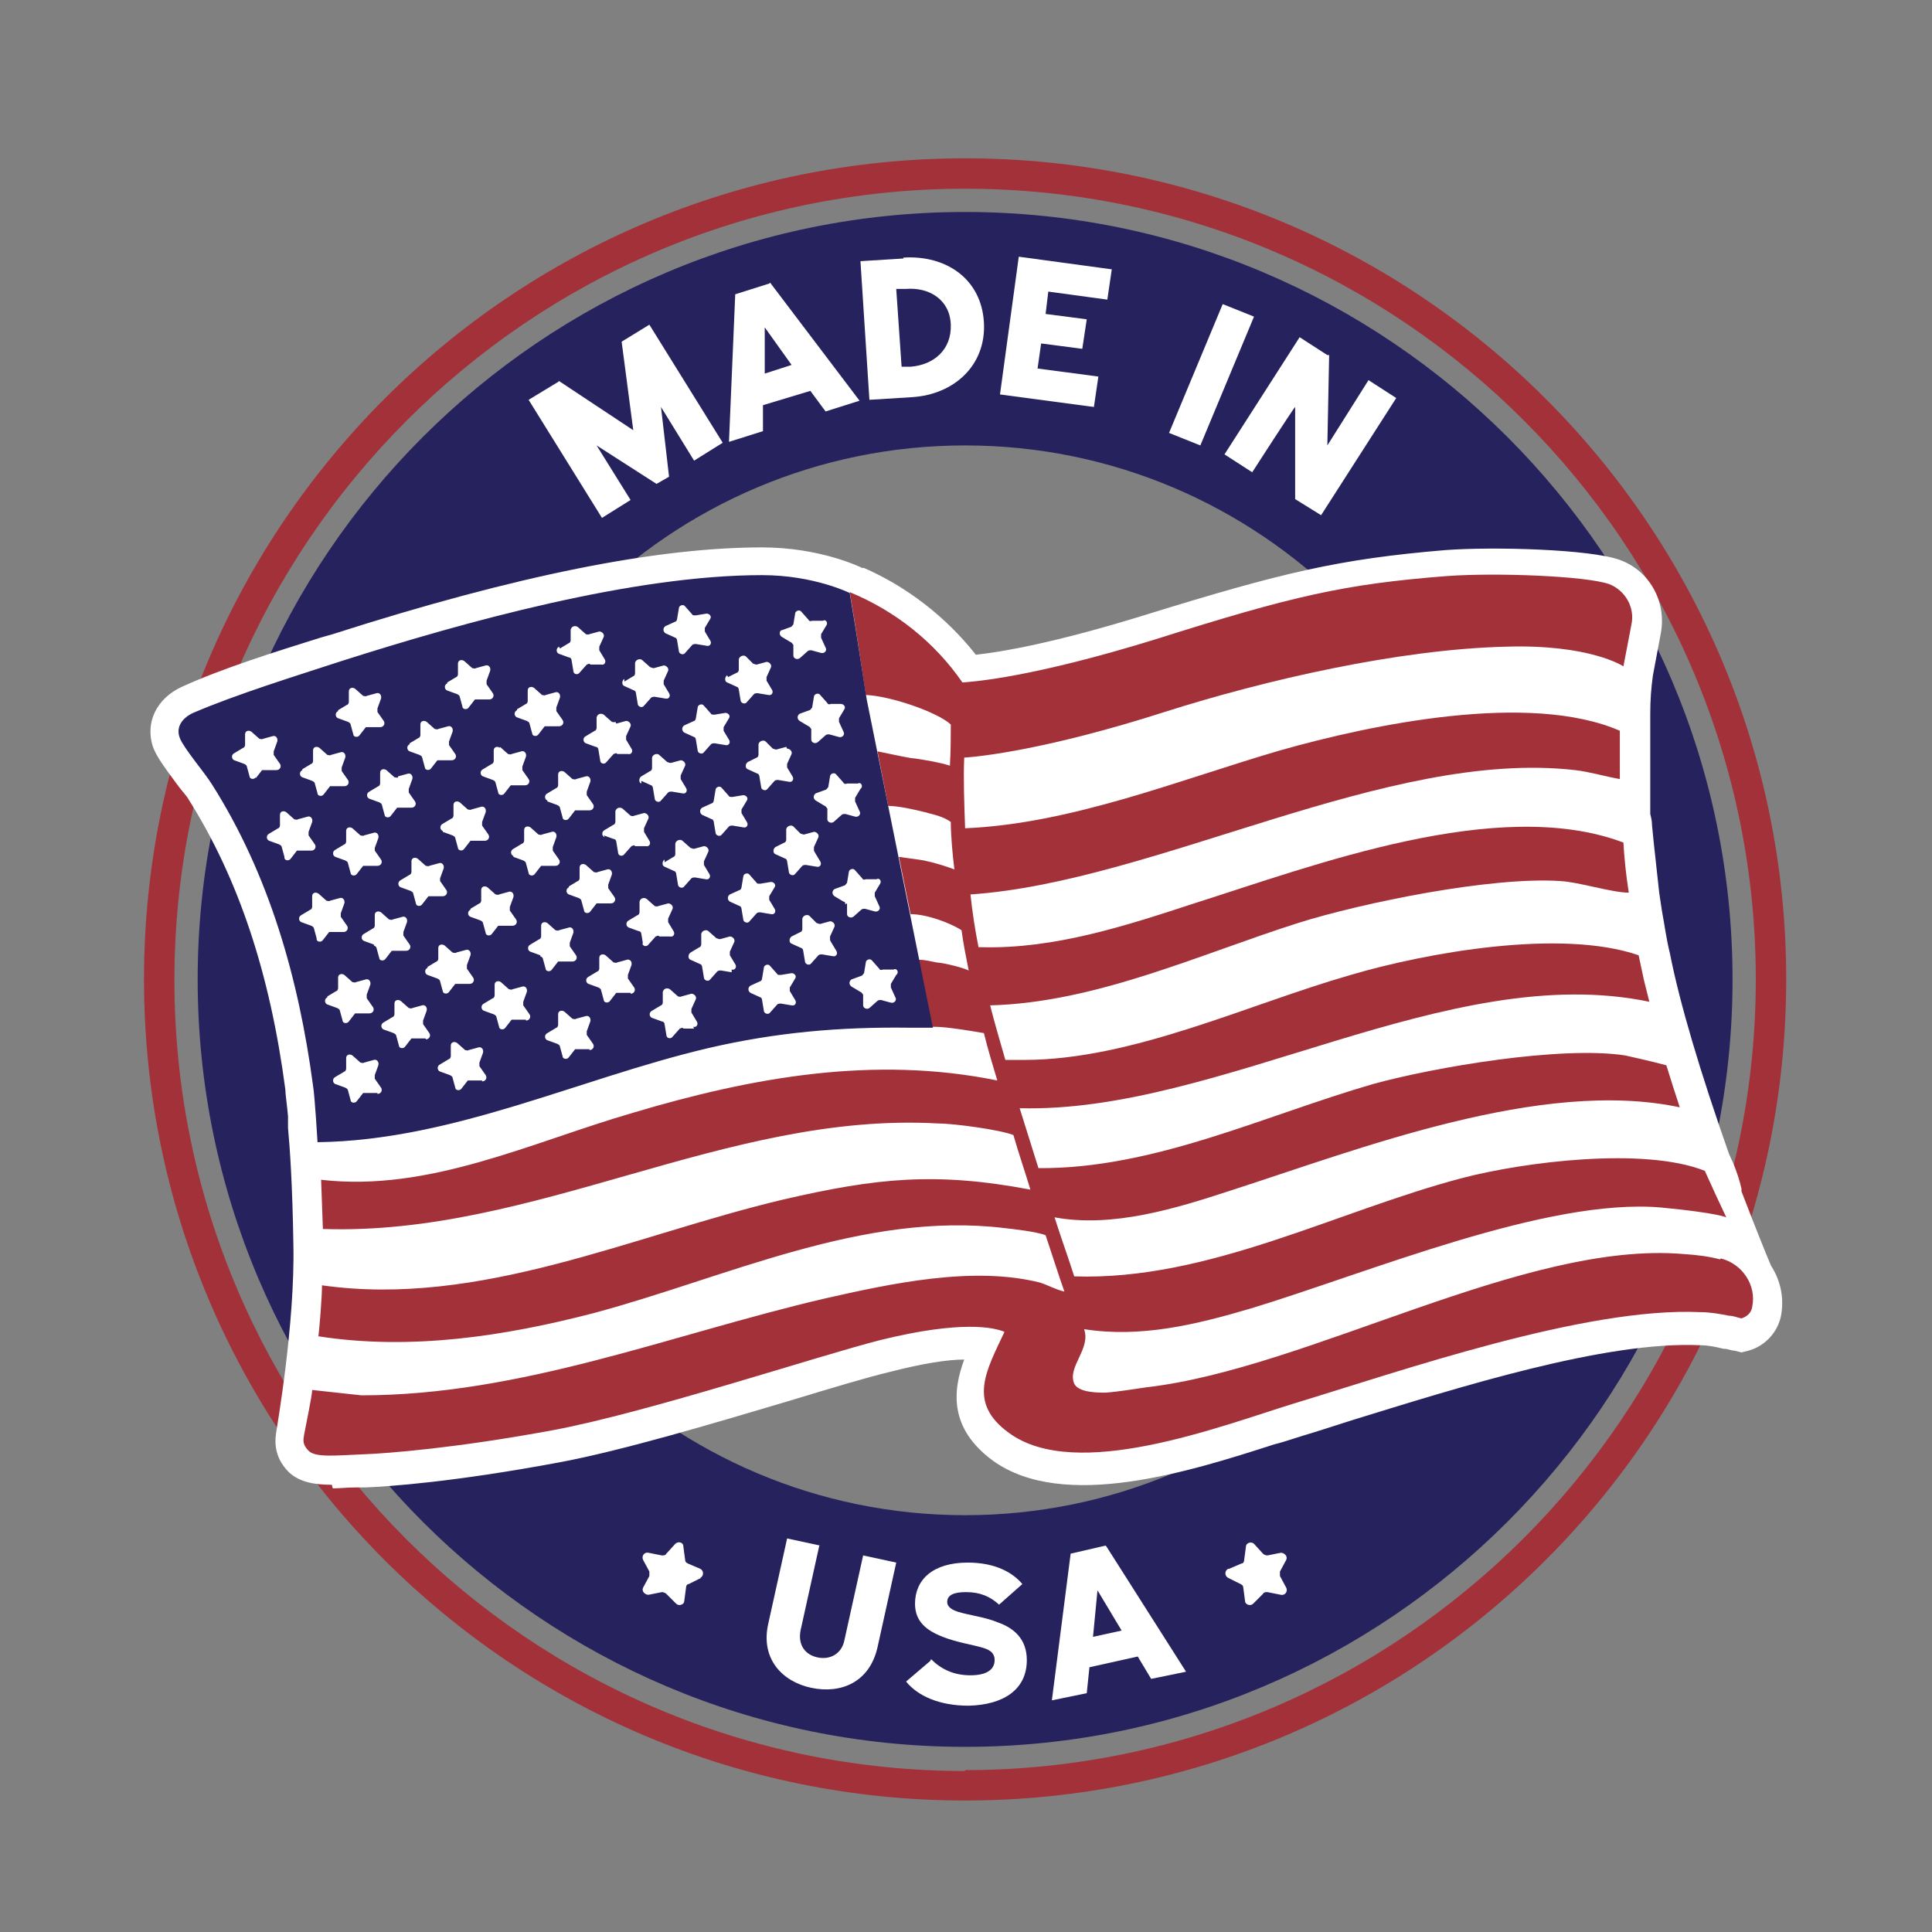 <?xml version="1.0" encoding="UTF-8"?>
<svg id="Layer_1" xmlns="http://www.w3.org/2000/svg" version="1.1" viewBox="0 0 216 216">
  <rect x="0" y="0" width="216" height="216" fill="#808080" stroke="none"/>
  <!-- Generator: Adobe Illustrator 29.5.1, SVG Export Plug-In . SVG Version: 2.1.0 Build 141)  -->
  <defs>
    <style>
      .st0 {
        fill: #fff;
      }

      .st1 {
        fill: #a33139;
      }

      .st2 {
        fill: #26225e;
      }
    </style>
  </defs>
  <path class="st2" d="M107.9,23.7c-47.3,0-85.8,38.5-85.8,85.8s38.5,85.8,85.8,85.8,85.8-38.5,85.8-85.8S155.2,23.7,107.9,23.7ZM107.9,169.4c-33,0-59.8-26.8-59.8-59.8s26.8-59.8,59.8-59.8,59.8,26.8,59.8,59.8-26.8,59.8-59.8,59.8Z"/>
  <path class="st1" d="M107.9,17.7c-50.7,0-91.8,41.1-91.8,91.8s41.1,91.8,91.8,91.8,91.8-41.1,91.8-91.8S158.6,17.7,107.9,17.7ZM107.9,198c-48.8,0-88.4-39.7-88.4-88.4S59.1,21.1,107.9,21.1s88.4,39.7,88.4,88.4-39.7,88.4-88.4,88.4Z"/>
  <g>
    <path class="st0" d="M62.5,42.6l8.3,5.5-1.3-9.9,3.1-1.9,8.2,13.2-3.2,2-3.7-6,.9,7.8-1.4.8-6.7-4.3,3.8,6.1-3.2,2-8.2-13.2,3.3-2Z"/>
    <path class="st0" d="M86.1,31.6l10,13.2-3.8,1.2-1.7-2.3-5.3,1.6v2.9s-3.8,1.2-3.8,1.2l.7-16.5,3.8-1.2ZM85.4,41.8l3.1-1-3-4.2v5.2Z"/>
    <path class="st0" d="M101,28.8c4.8-.3,8.7,2.4,9,7.2.3,4.8-3.3,8.1-8,8.4l-4.8.3-1-15.5,4.8-.3ZM100.7,41h1.1c2.6-.2,4.6-1.9,4.5-4.7s-2.4-4.2-5-4h-1.1c0,0,.6,8.7.6,8.7Z"/>
    <path class="st0" d="M124.3,30.1l-.5,3.4-6.6-.9-.3,2.5,4.6.6-.5,3.3-4.6-.6-.4,2.8,6.8.9-.5,3.4-10.5-1.4,2.1-15.4,10.3,1.4Z"/>
    <path class="st0" d="M140.2,35.4l-6,14.4-3.5-1.4,6-14.4,3.5,1.4Z"/>
    <path class="st0" d="M148.6,39.7l-.2,10.1,4.6-7.3,3.1,2-8.4,13.1-2.9-1.8v-10.3c-.1,0-4.8,7.3-4.8,7.3l-3.1-2,8.4-13.1,3.1,2Z"/>
  </g>
  <g>
    <g>
      <path class="st0" d="M195,142.6c-.6-1.4-1.8-4.6-3.4-8.8-.3-.9-.5-1.9-.9-2.8,0,0,0,0,0,0-2.6-7.4-5.7-16.7-7.2-24.1-.4-1.8-.8-4.2-1.2-7,0,0,0,0,0,0-.3-1.9-.5-3.8-.6-5.6,0,0,0,0,0,0-.2-2.3-.4-4.7-.5-7.1,0,0,0,0,0,0,0-1.9,0-3.7,0-5.4,0,0,0,0-.1,0,0-2.3.2-4.7.5-7.1,0,0,0,0,0,0l.9-4.7c.4-1.9-.7-3.8-2.5-4.5-2.6-.9-12.5-1.3-18.1-.9-11.5.9-17.2,2.2-32.7,7.1-13.6,4.2-20.1,4.7-21.5,4.8,0,0,0,0,0,0-3.1-4.5-7.5-8-12.5-10.1h0s-4-2-9.8-2c-14.4,0-33.2,5.2-47,9.6-5.2,1.7-11.7,3.7-16.6,5.8-1.1.5-2,1.5-1.5,2.8.4,1.1,2.8,3.9,3.6,5.2,6.4,10.1,9.7,21.7,11.3,33.7,0,.5.2,1.9.4,3.2,0,.3.4,5.1.6,14.4.2,9.1-1.8,21-1.9,21.6-.1.6-.2,1.1.5,1.8.8.8,3.2.5,6,.4s10.5-.7,21.3-2.7c10.7-2,29.6-8.3,36.7-10.1,9-2.2,12.6-1.4,13.8-.9-2,4.3-4.2,7.9.5,11.3,7.5,5.5,23.5-.7,31.9-3.3,11.9-3.6,32.5-10.8,45.4-10.2,1.1,0,2.2.2,3.2.4.5,0,.9.2,1.4.3.6-.2,1.1-.6,1.2-1.3h0c.2-1.3,0-2.6-.8-3.6Z"/>
      <path class="st0" d="M37.1,166c-2,0-3.6-.3-4.8-1.4-1.9-1.9-1.5-3.9-1.4-4.6,0-.1,2.1-12,1.9-20.9-.1-6.6-.4-10.9-.6-13,0-.7,0-1,0-1.3-.1-1.2-.3-2.5-.3-3-1.7-12.9-5.2-23.5-10.8-32.4-.2-.4-.8-1-1.3-1.7-1.4-1.9-2.3-3.1-2.7-4.2-.9-2.7.4-5.4,3.2-6.7,4.6-2.1,10.4-3.9,15.5-5.5l1.4-.4c20.6-6.6,36.3-9.7,48-9.7,6.5,0,11,2.2,11.2,2.3h.2c4.8,2.1,9.2,5.5,12.5,9.7,2.8-.3,8.8-1.3,19.1-4.5,15.2-4.7,21.5-6.2,33.4-7.2,5.4-.4,16.2-.1,19.5,1.1,3.3,1.2,5.2,4.6,4.6,8.1l-.9,4.8c-.2,1.4-.3,2.8-.3,4.3h0s0,2.2,0,2.2c0,1.7,0,3.5,0,5.3v3.7c.1.4.2.8.2,1.3h0s.2,2,.2,2c.2,1.8.4,3.6.6,5.5l.3,2c.3,1.6.5,3.2.9,4.8,1.1,5.6,3.4,13.3,6.6,22.4l.5,1.1c.4,1,.7,1.9.9,2.8v.3c1.5,3.9,2.7,6.9,3.3,8.3,1.1,1.7,1.5,3.7,1.1,5.7-.4,1.8-1.8,3.3-3.6,3.8l-.8.2-.8-.2c-.4,0-.7-.2-1.1-.2h-.1c-.8-.2-1.7-.4-2.6-.4-10.6-.5-27,4.7-39,8.4-1.9.6-3.7,1.2-5.4,1.7-1,.3-2.1.7-3.3,1-9.3,3-23.5,7.5-31.4,1.8-4.9-3.6-4.5-7.8-3.2-11.3-1.8,0-4.5.4-8.4,1.4-2.5.6-6.5,1.8-11.1,3.2-8.4,2.5-18.8,5.6-25.8,6.9-11.8,2.2-19.1,2.7-21.7,2.8h-1.1c-.9,0-1.7.1-2.5.1ZM38.5,124.8c0,.2,0,.5,0,.9.1,2.1.4,6.5.6,13.3.2,7.8-1.2,17.2-1.8,20.8.6,0,1.3,0,1.9,0h1.1c2.5-.1,9.4-.6,20.8-2.7,6.7-1.3,16.9-4.3,25.1-6.8,4.7-1.4,8.8-2.6,11.4-3.3,9.2-2.3,13.6-1.6,15.8-.7l3,1.3-1.3,2.9c-.2.3-.3.7-.5,1-2,4.3-2,5,0,6.4,5.3,3.9,18.1-.2,25.7-2.7,1.2-.4,2.4-.8,3.4-1.1,1.6-.5,3.4-1.1,5.3-1.7,12.4-3.9,29.4-9.2,41.1-8.7.7,0,1.3,0,2,.2h0c-.5-1.3-1.8-4.6-3.4-8.9l-.2-.6c0-.3-.2-.6-.3-.9h-.1s-.5-1.4-.5-1.4c-3.6-10-6.1-18.3-7.3-24.5-.5-2.3-.9-4.7-1.2-7.2l-.5-3.6h0s0,0,0-.1h0s-.2-2-.2-2c-.2-2.5-.4-4.9-.5-7.3v-3.8c-.1,0,0,0,0,0v-1.9c.1-2.5.3-5,.6-7.3l.6-5.1.4.2c0-.4-.1-.8-.5-1-1.8-.7-11.1-1.2-16.8-.7-11.4.9-17.1,2.3-32,6.9-13.7,4.3-20.5,4.8-22.3,4.9h-2.7c0,.1-.4-1.9-.4-1.9-2.7-3.7-6.5-6.7-10.8-8.4l-1.4-.6c-1.4-.5-4-1.2-7.3-1.2-10.9,0-26,3.1-46,9.4l-1.4.4c-4.7,1.5-9.9,3.2-14.1,5,.4.5.8,1.1,1.2,1.6.6.8,1.2,1.6,1.6,2.2,6.1,9.6,9.9,21.1,11.7,34.9,0,.5.2,2,.4,3.3v.4s0,.1,0,.1ZM38.5,125h0c0,0,0,0,0,0Z"/>
    </g>
    <path class="st1" d="M192.3,140.8c-1.1-.3-2.5-.5-4.1-.6-17.8-1.5-41.9,12.8-60,14.9-1.4.2-3.2.5-4.6.6-.9,0-3,0-3.5-1-.8-1.9,1.9-3.9,1.1-6.1,6.3,1,12.5-.5,18.6-2.3,13.2-4,33.1-12.4,45.9-11.3,6.3.6,7.3,1.1,7.3,1.1-.8-1.7-1.6-3.4-2.4-5.2-6.8-2.7-20.2-1-27.1.8-14.1,3.7-28.4,11.5-43.4,11-.6-1.9-1.4-4.1-2.2-6.6,6.5,1.2,13.6-1,19.7-3,14.3-4.6,34.7-12.6,50.2-9.3-.5-1.5-1-3.1-1.5-4.7-1.5-.4-4.1-1-4.6-1.1-7.2-1.1-21.3,1.3-28.2,3.2-12.1,3.5-24.5,9.5-37.4,9.4-.7-2.2-1.4-4.5-2.1-6.7,22.4.6,47.9-16.6,70.4-11.9-.2-.8-.4-1.6-.6-2.4-.2-.9-.4-1.9-.6-2.8-8.7-3-23.7-.3-32.2,2.2-11.5,3.3-24.4,9.5-36.5,9.5-.3,0-1.3,0-2.1,0-.6-2.1-1.2-4.1-1.7-6.1,11.8-.3,23.4-5.7,34.4-9.2,7.3-2.3,21.6-5.2,29.3-4.7,2.1.1,5.8,1.3,7.7,1.3-.3-1.9-.5-3.8-.6-5.6-14-5.3-34.7,2.6-48,6.8-7.6,2.5-15.6,5.1-23.7,4.9,0,0-.2,0-.4,0-.4-2-.7-4-.9-5.9,20.7-1.4,46.6-16.3,67.6-13.9,1.7.2,3.3.7,5,1,0-1.9,0-3.7,0-5.4-10.1-4.4-27.8-.7-38,2.2-11.3,3.3-23.3,8.2-35.2,8.7-.1-2.9-.2-5.5-.1-7.9,1.7-.1,9.3-.9,22.4-5.1,11.3-3.6,26.2-7,38.1-7.3,9.5-.3,13.2,2.2,13.2,2.2l.9-4.7c.4-1.9-.7-3.8-2.5-4.5-2.6-.9-12.5-1.3-18.1-.9-11.5.9-17.2,2.2-32.7,7.1-13.6,4.2-20.1,4.7-21.5,4.8,0,0,0,0,0,0-3.1-4.5-7.5-8-12.6-10.1,0,0,0,0,0,0l.6,3.6,1.2,7.9c2.7.1,8,1.9,9.5,3.3,0,1.3,0,2.9-.1,4.6-1.3-.4-2.6-.6-3.9-.8-.5,0-2.7-.5-4.2-.8l1.2,6.1c1.1,0,2.9.4,4.1.7,1.1.3,2.1.5,2.9,1.1,0,1.5.2,3.7.4,5.3-.8-.3-2-.7-3.4-1-1.2-.2-2.2-.3-2.8-.4l1.3,6.4c1.7,0,4.3.9,5.7,1.8.2,1.5.5,3,.8,4.5-.6-.3-2.5-.8-3.6-.9-1-.2-1.4-.3-2-.3l1.5,7.5s0,0-.2,0c.2,0,.4,0,.6,0,1.3,0,4.2.5,5.4.7.5,2,.9,3.3,1.5,5.3-13.7-2.8-27.3-.4-40.7,3.6-11.4,3.3-22.8,8.9-34.9,7.5l.2,5.5c23.7.8,45-13.1,68.7-11.8,1.8,0,7,.7,8.5,1.3,0,0,0,0,0,0,.6,2.1,1.3,4.1,1.9,6.1,0,0,0,0,0,0-10.6-2-17.2-1.3-27.6,1.1-16.9,4-33.9,12.1-51.6,9.6,0,1.4-.3,4.9-.4,5.7,10.3,1.6,20.8,0,30.8-2.6,14.9-4,30.1-11.4,45.9-9.5.9.1,3.6.4,4.6.8.8,2.4,1.5,4.6,2.1,6.3-.9-.2-1.8-.7-2.7-1-7.5-1.9-16.7.1-24.2,1.8-17.1,4-33.8,10.8-51.7,10.8l-5.5-.6c0,.6-.7,3.9-.9,5-.1.6-.2,1.1.5,1.8.8.8,3.2.5,6,.4s10.5-.7,21.3-2.7c10.7-2,29.6-8.3,36.7-10.1,9-2.2,12.6-1.4,13.8-.9-2,4.3-4.2,7.9.5,11.3,7.5,5.5,23.5-.7,31.9-3.3,11.9-3.6,32.5-10.8,45.4-10.2,1.1,0,2.2.2,3.2.4.5,0,.9.2,1.4.3.6-.2,1.1-.6,1.2-1.3h0c.5-2.4-1.1-4.8-3.5-5.4Z"/>
    <path class="st2" d="M96.9,78.2l-1.3-8.3-.6-3.6s-4-2-9.8-2c-14.4,0-33.2,5.2-47,9.6-5.2,1.7-11.7,3.7-16.6,5.8-1.1.5-2,1.5-1.5,2.8.4,1.1,2.8,3.9,3.6,5.2,6.4,10.1,9.7,21.7,11.3,33.7.2,1.2.5,6.3.5,6.3,15.1-.2,29.2-7.1,43.6-10.5,7.7-1.8,14.9-2.4,22.5-2.3.9,0,2.7,0,2.7,0l-7.4-36.7ZM96.2,88.2l-.6,1c0,.1,0,.3,0,.4l.5,1.1c.2.3-.1.7-.5.6l-1.1-.3c-.1,0-.3,0-.4.1l-.9.8c-.3.2-.7,0-.7-.3v-1.2c-.1-.1-.2-.3-.3-.3l-1-.6c-.3-.2-.3-.6,0-.8l1.1-.4c.1,0,.2-.2.3-.3l.2-1.2c0-.3.5-.5.7-.2l.8.9c0,.1.2.2.4.1h1.2c.3-.2.6.2.4.5ZM91.1,95.3l.6,1c.2.3,0,.7-.4.6l-1.2-.2c-.1,0-.3,0-.4.1l-.8.9c-.2.3-.7.1-.7-.2l-.2-1.2c0-.1-.1-.3-.2-.3l-1.1-.5c-.3-.1-.3-.6,0-.8l1-.5c.1,0,.2-.2.2-.3v-1.2c.1-.4.6-.5.8-.3l.8.8c.1,0,.2.1.4.1l1.1-.3c.3,0,.6.3.5.6l-.5,1.1c0,.1,0,.3,0,.4ZM94,78.7c.3,0,.6.3.4.6l-.6,1c0,.1,0,.3,0,.4l.5,1.1c.2.3-.1.7-.5.6l-1.1-.3c-.1,0-.3,0-.4.1l-.9.8c-.3.2-.7,0-.7-.3v-1.2c-.1-.1-.2-.3-.3-.3l-1-.6c-.3-.2-.3-.6,0-.8l1.1-.4c.1,0,.2-.2.3-.3l.2-1.2c0-.3.5-.5.7-.2l.8.9c0,.1.2.2.4.1h1.2ZM87.3,70.5l1.1-.4c.1,0,.2-.2.3-.3l.2-1.2c0-.3.5-.5.7-.2l.8.9c0,.1.2.2.4.1h1.2c.3-.2.6.2.4.5l-.6,1c0,.1,0,.3,0,.4l.5,1.1c.2.3-.1.7-.5.6l-1.1-.3c-.1,0-.3,0-.4.1l-.9.8c-.3.2-.7,0-.7-.3v-1.2c-.1-.1-.2-.3-.3-.3l-1-.6c-.3-.2-.3-.6,0-.8ZM88,83.7c.3,0,.6.3.5.6l-.5,1.1c0,.1,0,.3,0,.4l.6,1c.2.3,0,.7-.4.6l-1.2-.2c-.1,0-.3,0-.4.1l-.8.9c-.2.3-.7.1-.7-.2l-.2-1.2c0-.1-.1-.3-.2-.3l-1.1-.5c-.3-.1-.3-.6,0-.8l1-.5c.1,0,.2-.2.2-.3v-1.2c.1-.4.6-.5.8-.3l.8.8c.1,0,.2.1.4.1l1.1-.3ZM82.9,90.9l.6,1c.2.3,0,.7-.4.6l-1.2-.2c-.1,0-.3,0-.4.1l-.8.9c-.2.3-.7.1-.7-.2l-.2-1.2c0-.1-.1-.3-.2-.3l-1.1-.5c-.3-.2-.3-.6,0-.8l1.1-.5c.1,0,.2-.2.2-.3l.2-1.2c0-.3.5-.5.7-.2l.8.9c0,.1.2.1.4.1l1.2-.2c.3,0,.6.3.4.6l-.6,1c0,.1,0,.3,0,.4ZM49.2,98.5l.7,1c.2.3,0,.7-.4.7h-1.2c-.1,0-.3,0-.4,0l-.7.9c-.2.3-.7.2-.7-.1l-.3-1.1c0-.1-.1-.2-.3-.3l-1.1-.4c-.3-.1-.4-.6,0-.8l1-.6c.1,0,.2-.2.2-.3v-1.2c0-.4.4-.5.7-.3l.9.8c.1,0,.3.1.4,0l1.1-.3c.3-.1.6.2.5.6l-.4,1.1c0,.1,0,.3,0,.4ZM49.5,92.9c-.3-.1-.4-.6,0-.8l1-.6c.1,0,.2-.2.2-.3v-1.2c0-.4.4-.5.7-.3l.9.8c.1,0,.3.1.4,0l1.1-.3c.3-.1.6.2.5.6l-.4,1.1c0,.1,0,.3,0,.4l.7,1c.2.3,0,.7-.4.7h-1.2c-.1,0-.3,0-.4,0l-.7.9c-.2.3-.7.2-.7-.1l-.3-1.1c0-.1-.1-.2-.3-.3l-1.1-.4ZM52.6,101.6l1-.6c.1,0,.2-.2.2-.3v-1.2c0-.4.4-.5.7-.3l.9.8c.1,0,.3.1.4,0l1.1-.3c.3-.1.6.2.5.6l-.4,1.1c0,.1,0,.3,0,.4l.7,1c.2.3,0,.7-.4.7h-1.2c-.1,0-.3,0-.4,0l-.7.9c-.2.3-.7.2-.7-.1l-.3-1.1c0-.1-.1-.2-.3-.3l-1.1-.4c-.3-.1-.4-.6,0-.8ZM57.4,95.7c-.3-.1-.4-.6,0-.8l1-.6c.1,0,.2-.2.2-.3v-1.2c0-.4.4-.5.7-.3l.9.8c.1,0,.3.1.4,0l1.1-.3c.3-.1.6.2.5.6l-.4,1.1c0,.1,0,.3,0,.4l.7,1c.2.3,0,.7-.4.7h-1.2c-.1,0-.3,0-.4,0l-.7.9c-.2.3-.7.2-.7-.1l-.3-1.1c0-.1-.1-.2-.3-.3l-1.1-.4ZM61.2,89.5c-.3-.1-.4-.6,0-.8l1-.6c.1,0,.2-.2.2-.3v-1.2c0-.4.4-.5.7-.3l.9.8c.1,0,.3.1.4,0l1.1-.3c.3-.1.6.2.5.6l-.4,1.1c0,.1,0,.3,0,.4l.7,1c.2.3,0,.7-.4.7h-1.2c-.1,0-.3,0-.4,0l-.7.9c-.2.3-.7.2-.7-.1l-.3-1.1c0-.1-.1-.2-.3-.3l-1.1-.4ZM63.6,99.1l1-.6c.1,0,.2-.2.2-.3v-1.2c0-.4.4-.5.7-.3l.9.8c.1,0,.3.1.4,0l1.1-.3c.3-.1.6.2.5.6l-.4,1.1c0,.1,0,.3,0,.4l.7,1c.2.3,0,.7-.4.7h-1.2c-.1,0-.3,0-.4,0l-.7.9c-.2.3-.7.2-.7-.1l-.3-1.1c0-.1-.1-.2-.3-.3l-1.1-.4c-.3-.1-.4-.6,0-.8ZM67.6,93.6c-.3-.1-.4-.6,0-.8l1-.6c.1,0,.2-.2.2-.3v-1.2c.1-.4.5-.5.8-.3l.9.8c.1,0,.2.1.4,0l1.1-.3c.3,0,.6.3.5.6l-.5,1.1c0,.1,0,.3,0,.4l.6,1c.2.3,0,.7-.4.6h-1.2c-.1-.2-.3,0-.4,0l-.8.9c-.2.3-.7.2-.7-.2l-.2-1.2c0-.1-.1-.3-.3-.3l-1.1-.4ZM71.7,87.6c-.3-.1-.3-.6,0-.8l1-.6c.1,0,.2-.2.2-.3v-1.2c.1-.4.6-.5.8-.3l.9.8c.1,0,.2.1.4.1l1.1-.3c.3,0,.6.3.5.6l-.5,1.1c0,.1,0,.3,0,.4l.6,1c.2.3,0,.7-.4.6l-1.2-.2c-.1,0-.3,0-.4.1l-.8.9c-.2.3-.7.1-.7-.2l-.2-1.2c0-.1-.1-.3-.2-.3l-1.1-.5ZM74.3,96.4l1-.6c.1,0,.2-.2.2-.3v-1.2c.1-.4.6-.5.8-.3l.9.8c.1,0,.2.1.4.1l1.1-.3c.3,0,.6.3.5.6l-.5,1.1c0,.1,0,.3,0,.4l.6,1c.2.3,0,.7-.4.6l-1.2-.2c-.1,0-.3,0-.4.1l-.8.9c-.2.3-.7.1-.7-.2l-.2-1.2c0-.1-.1-.3-.2-.3l-1.1-.5c-.3-.1-.3-.6,0-.8ZM81.4,75.7l1-.5c.1,0,.2-.2.2-.3v-1.2c.1-.4.6-.5.8-.3l.8.8c.1,0,.2.1.4.1l1.1-.3c.3,0,.6.3.5.6l-.5,1.1c0,.1,0,.3,0,.4l.6,1c.2.3,0,.7-.4.6l-1.2-.2c-.1,0-.3,0-.4.1l-.8.9c-.2.3-.7.1-.7-.2l-.2-1.2c0-.1-.1-.3-.2-.3l-1.1-.5c-.3-.1-.3-.6,0-.8ZM81.5,80.3l-.6,1c0,.1,0,.3,0,.4l.6,1c.2.3,0,.7-.4.6l-1.2-.2c-.1,0-.3,0-.4.1l-.8.9c-.2.3-.7.1-.7-.2l-.2-1.2c0-.1-.1-.3-.2-.3l-1.1-.5c-.3-.2-.3-.6,0-.8l1.1-.5c.1,0,.2-.2.2-.3l.2-1.2c0-.3.5-.5.7-.2l.8.9c0,.1.2.1.4.1l1.2-.2c.3,0,.6.3.4.6ZM74.4,70l1.1-.5c.1,0,.2-.2.2-.3l.2-1.2c0-.3.5-.5.7-.2l.8.9c0,.1.2.1.4.1l1.2-.2c.3,0,.6.3.4.6l-.6,1c0,.1,0,.3,0,.4l.6,1c.2.3,0,.7-.4.6l-1.2-.2c-.1,0-.3,0-.4.1l-.8.9c-.2.3-.7.1-.7-.2l-.2-1.2c0-.1-.1-.3-.2-.3l-1.1-.5c-.3-.2-.3-.6,0-.8ZM69.8,76.2l1-.6c.1,0,.2-.2.2-.3v-1.2c.1-.4.6-.5.8-.3l.9.8c.1,0,.2.1.4.1l1.1-.3c.3,0,.6.3.5.6l-.5,1.1c0,.1,0,.3,0,.4l.6,1c.2.3,0,.7-.4.6l-1.2-.2c-.1,0-.3,0-.4.1l-.8.9c-.2.3-.7.1-.7-.2l-.2-1.2c0-.1-.1-.3-.2-.3l-1.1-.5c-.3-.1-.3-.6,0-.8ZM68.9,80.9l1.1-.3c.3,0,.6.3.5.6l-.5,1.1c0,.1,0,.3,0,.4l.6,1c.2.3,0,.7-.4.6h-1.2c-.1-.2-.3,0-.4,0l-.8.9c-.2.3-.7.2-.7-.2l-.2-1.2c0-.1-.1-.3-.3-.3l-1.1-.4c-.3-.1-.4-.6,0-.8l1-.6c.1,0,.2-.2.2-.3v-1.2c.1-.4.5-.5.8-.3l.9.8c.1,0,.2.1.4,0ZM62.6,72.5l1-.6c.1,0,.2-.2.2-.3v-1.2c.1-.4.5-.5.8-.3l.9.8c.1,0,.2.1.4,0l1.1-.3c.3,0,.6.3.5.6l-.5,1.1c0,.1,0,.3,0,.4l.6,1c.2.3,0,.7-.4.6h-1.2c-.1-.2-.3,0-.4,0l-.8.9c-.2.3-.7.2-.7-.2l-.2-1.2c0-.1-.1-.3-.3-.3l-1.1-.4c-.3-.1-.4-.6,0-.8ZM57.8,79.3l1-.6c.1,0,.2-.2.2-.3v-1.2c0-.4.4-.5.7-.3l.9.8c.1,0,.3.1.4,0l1.1-.3c.3-.1.6.2.5.6l-.4,1.1c0,.1,0,.3,0,.4l.7,1c.2.3,0,.7-.4.7h-1.2c-.1,0-.3,0-.4,0l-.7.9c-.2.3-.7.2-.7-.1l-.3-1.1c0-.1-.1-.2-.3-.3l-1.1-.4c-.3-.1-.4-.6,0-.8ZM55.9,83.5l.9.8c.1,0,.3.1.4,0l1.1-.3c.3-.1.6.2.5.6l-.4,1.1c0,.1,0,.3,0,.4l.7,1c.2.3,0,.7-.4.7h-1.2c-.1,0-.3,0-.4,0l-.7.9c-.2.3-.7.2-.7-.1l-.3-1.1c0-.1-.1-.2-.3-.3l-1.1-.4c-.3-.1-.4-.6,0-.8l1-.6c.1,0,.2-.2.2-.3v-1.2c0-.4.4-.5.7-.3ZM50,76.3l1-.6c.1,0,.2-.2.2-.3v-1.2c0-.4.4-.5.7-.3l.9.8c.1,0,.3.1.4,0l1.1-.3c.3-.1.6.2.5.6l-.4,1.1c0,.1,0,.3,0,.4l.7,1c.2.3,0,.7-.4.7h-1.2c-.1,0-.3,0-.4,0l-.7.9c-.2.3-.7.2-.7-.1l-.3-1.1c0-.1-.1-.2-.3-.3l-1.1-.4c-.3-.1-.4-.6,0-.8ZM45.8,83.1l1-.6c.1,0,.2-.2.2-.3v-1.2c0-.4.4-.5.7-.3l.9.8c.1,0,.3.1.4,0l1.1-.3c.3-.1.6.2.5.6l-.4,1.1c0,.1,0,.3,0,.4l.7,1c.2.3,0,.7-.4.7h-1.2c-.1,0-.3,0-.4,0l-.7.9c-.2.3-.7.2-.7-.1l-.3-1.1c0-.1-.1-.2-.3-.3l-1.1-.4c-.3-.1-.4-.6,0-.8ZM44.5,86.8l1.1-.3c.3-.1.6.2.5.6l-.4,1.1c0,.1,0,.3,0,.4l.7,1c.2.3,0,.7-.4.7h-1.2c-.1,0-.3,0-.4,0l-.7.9c-.2.3-.7.2-.7-.1l-.3-1.1c0-.1-.1-.2-.3-.3l-1.1-.4c-.3-.1-.4-.6,0-.8l1-.6c.1,0,.2-.2.2-.3v-1.2c0-.4.4-.5.7-.3l.9.8c.1,0,.3.1.4,0ZM41.9,95.1l.7,1c.2.3,0,.7-.4.7h-1.2c-.1,0-.3,0-.4,0l-.7.9c-.2.3-.7.2-.7-.1l-.3-1.1c0-.1-.1-.2-.3-.3l-1.1-.4c-.3-.1-.4-.6,0-.8l1-.6c.1,0,.2-.2.2-.3v-1.2c0-.4.4-.5.7-.3l.9.8c.1,0,.3.1.4,0l1.1-.3c.3-.1.6.2.5.6l-.4,1.1c0,.1,0,.3,0,.4ZM37.8,79.4l1-.6c.1,0,.2-.2.2-.3v-1.2c0-.4.4-.5.7-.3l.9.8c.1,0,.3.1.4,0l1.1-.3c.3-.1.6.2.5.6l-.4,1.1c0,.1,0,.3,0,.4l.7,1c.2.3,0,.7-.4.7h-1.2c-.1,0-.3,0-.4,0l-.7.9c-.2.3-.7.2-.7-.1l-.3-1.1c0-.1-.1-.2-.3-.3l-1.1-.4c-.3-.1-.4-.6,0-.8ZM33.8,86l1-.6c.1,0,.2-.2.2-.3v-1.2c0-.4.4-.5.7-.3l.9.8c.1,0,.3.1.4,0l1.1-.3c.3-.1.6.2.5.6l-.4,1.1c0,.1,0,.3,0,.4l.7,1c.2.3,0,.7-.4.7h-1.2c-.1,0-.3,0-.4,0l-.7.9c-.2.3-.7.2-.7-.1l-.3-1.1c0-.1-.1-.2-.3-.3l-1.1-.4c-.3-.1-.4-.6,0-.8ZM28.6,86.9c-.2.3-.7.2-.7-.1l-.3-1.1c0-.1-.1-.2-.3-.3l-1.1-.4c-.3-.1-.4-.6,0-.8l1-.6c.1,0,.2-.2.2-.3v-1.2c0-.4.4-.5.7-.3l.9.8c.1,0,.3.1.4,0l1.1-.3c.3-.1.6.2.5.6l-.4,1.1c0,.1,0,.3,0,.4l.7,1c.2.3,0,.7-.4.7h-1.2c-.1,0-.3,0-.4,0l-.7.9ZM31.8,95.8l-.3-1.1c0-.1-.1-.2-.3-.3l-1.1-.4c-.3-.1-.4-.6,0-.8l1-.6c.1,0,.2-.2.2-.3v-1.2c0-.4.4-.5.7-.3l.9.8c.1,0,.3.1.4,0l1.1-.3c.3-.1.6.2.5.6l-.4,1.1c0,.1,0,.3,0,.4l.7,1c.2.3,0,.7-.4.7h-1.2c-.1,0-.3,0-.4,0l-.7.9c-.2.3-.7.2-.7-.1ZM35.4,104.9l-.3-1.1c0-.1-.1-.2-.3-.3l-1.1-.4c-.3-.1-.4-.6,0-.8l1-.6c.1,0,.2-.2.2-.3v-1.2c0-.4.4-.5.7-.3l.9.8c.1,0,.3.1.4,0l1.1-.3c.3-.1.6.2.5.6l-.4,1.1c0,.1,0,.3,0,.4l.7,1c.2.3,0,.7-.4.7h-1.2c-.1,0-.3,0-.4,0l-.7.9c-.2.3-.7.2-.7-.1ZM36.6,111.4l1-.6c.1,0,.2-.2.2-.3v-1.2c0-.4.4-.5.7-.3l.9.8c.1,0,.3.1.4,0l1.1-.3c.3-.1.6.2.5.6l-.4,1.1c0,.1,0,.3,0,.4l.7,1c.2.3,0,.7-.4.7h-1.2c-.1,0-.3,0-.4,0l-.7.9c-.2.3-.7.2-.7-.1l-.3-1.1c0-.1-.1-.2-.3-.3l-1.1-.4c-.3-.1-.4-.6,0-.8ZM42.2,122.2h-1.2c-.1,0-.3,0-.4,0l-.7.9c-.2.3-.7.2-.7-.1l-.3-1.1c0-.1-.1-.2-.3-.3l-1.1-.4c-.3-.1-.4-.6,0-.8l1-.6c.1,0,.2-.2.2-.3v-1.2c0-.4.4-.5.7-.3l.9.8c.1,0,.3.1.4,0l1.1-.3c.3-.1.6.2.5.6l-.4,1.1c0,.1,0,.3,0,.4l.7,1c.2.3,0,.7-.4.7ZM41.8,105.6l-1.1-.4c-.3-.1-.4-.6,0-.8l1-.6c.1,0,.2-.2.2-.3v-1.2c0-.4.4-.5.7-.3l.9.8c.1,0,.3.1.4,0l1.1-.3c.3-.1.6.2.5.6l-.4,1.1c0,.1,0,.3,0,.4l.7,1c.2.3,0,.7-.4.7h-1.2c-.1,0-.3,0-.4,0l-.7.9c-.2.3-.7.2-.7-.1l-.3-1.1c0-.1-.1-.2-.3-.3ZM47.6,116.1h-1.2c-.1,0-.3,0-.4,0l-.7.9c-.2.3-.7.2-.7-.1l-.3-1.1c0-.1-.1-.2-.3-.3l-1.1-.4c-.3-.1-.4-.6,0-.8l1-.6c.1,0,.2-.2.2-.3v-1.2c0-.4.4-.5.7-.3l.9.8c.1,0,.3.1.4,0l1.1-.3c.3-.1.6.2.5.6l-.4,1.1c0,.1,0,.3,0,.4l.7,1c.2.3,0,.7-.4.7ZM47.8,108.1l1-.6c.1,0,.2-.2.2-.3v-1.2c0-.4.4-.5.7-.3l.9.8c.1,0,.3.1.4,0l1.1-.3c.3-.1.6.2.5.6l-.4,1.1c0,.1,0,.3,0,.4l.7,1c.2.3,0,.7-.4.7h-1.2c-.1,0-.3,0-.4,0l-.7.9c-.2.3-.7.2-.7-.1l-.3-1.1c0-.1-.1-.2-.3-.3l-1.1-.4c-.3-.1-.4-.6,0-.8ZM53.9,120.8h-1.2c-.1,0-.3,0-.4,0l-.7.9c-.2.3-.7.2-.7-.1l-.3-1.1c0-.1-.1-.2-.3-.3l-1.1-.4c-.3-.1-.4-.6,0-.8l1-.6c.1,0,.2-.2.2-.3v-1.2c0-.4.4-.5.7-.3l.9.8c.1,0,.3.1.4,0l1.1-.3c.3-.1.6.2.5.6l-.4,1.1c0,.1,0,.3,0,.4l.7,1c.2.3,0,.7-.4.7ZM58.8,114h-1.2c-.1,0-.3,0-.4,0l-.7.9c-.2.3-.7.2-.7-.1l-.3-1.1c0-.1-.1-.2-.3-.3l-1.1-.4c-.3-.1-.4-.6,0-.8l1-.6c.1,0,.2-.2.2-.3v-1.2c0-.4.4-.5.7-.3l.9.8c.1,0,.3.1.4,0l1.1-.3c.3-.1.6.2.5.6l-.4,1.1c0,.1,0,.3,0,.4l.7,1c.2.3,0,.7-.4.7ZM60.4,106.8l-1.1-.4c-.3-.1-.4-.6,0-.8l1-.6c.1,0,.2-.2.2-.3v-1.2c0-.4.4-.5.7-.3l.9.8c.1,0,.3.1.4,0l1.1-.3c.3-.1.6.2.5.6l-.4,1.1c0,.1,0,.3,0,.4l.7,1c.2.3,0,.7-.4.7h-1.2c-.1,0-.3,0-.4,0l-.7.9c-.2.3-.7.2-.7-.1l-.3-1.1c0-.1-.1-.2-.3-.3ZM65.9,117.3h-1.2c-.1,0-.3,0-.4,0l-.7.9c-.2.3-.7.2-.7-.1l-.3-1.1c0-.1-.1-.2-.3-.3l-1.1-.4c-.3-.1-.4-.6,0-.8l1-.6c.1,0,.2-.2.2-.3v-1.2c0-.4.4-.5.7-.3l.9.8c.1,0,.3.1.4,0l1.1-.3c.3-.1.6.2.5.6l-.4,1.1c0,.1,0,.3,0,.4l.7,1c.2.3,0,.7-.4.7ZM70.5,111h-1.2c-.1,0-.3,0-.4,0l-.7.9c-.2.3-.7.2-.7-.1l-.3-1.1c0-.1-.1-.2-.3-.3l-1.1-.4c-.3-.1-.4-.6,0-.8l1-.6c.1,0,.2-.2.2-.3v-1.2c0-.4.4-.5.7-.3l.9.8c.1,0,.3.1.4,0l1.1-.3c.3-.1.6.2.5.6l-.4,1.1c0,.1,0,.3,0,.4l.7,1c.2.3,0,.7-.4.7ZM71.9,105.6l-.2-1.2c0-.1-.1-.3-.3-.3l-1.1-.4c-.3-.1-.4-.6,0-.8l1-.6c.1,0,.2-.2.2-.3v-1.2c.1-.4.5-.5.8-.3l.9.8c.1,0,.2.1.4,0l1.1-.3c.3,0,.6.3.5.6l-.5,1.1c0,.1,0,.3,0,.4l.6,1c.2.3,0,.7-.4.6h-1.2c-.1-.2-.3,0-.4,0l-.8.9c-.2.3-.7.2-.7-.2ZM77.6,115h-1.2c-.1-.2-.3,0-.4,0l-.8.9c-.2.3-.7.2-.7-.2l-.2-1.2c0-.1-.1-.3-.3-.3l-1.1-.4c-.3-.1-.4-.6,0-.8l1-.6c.1,0,.2-.2.2-.3v-1.2c.1-.4.5-.5.8-.3l.9.8c.1,0,.2.1.4,0l1.1-.3c.3,0,.6.3.5.6l-.5,1.1c0,.1,0,.3,0,.4l.6,1c.2.3,0,.7-.4.6ZM81.8,108.7l-1.2-.2c-.1,0-.3,0-.4.1l-.8.9c-.2.3-.7.1-.7-.2l-.2-1.2c0-.1-.1-.3-.2-.3l-1.1-.5c-.3-.1-.3-.6,0-.8l1-.6c.1,0,.2-.2.2-.3v-1.2c.1-.4.6-.5.8-.3l.9.8c.1,0,.2.1.4.1l1.1-.3c.3,0,.6.3.5.6l-.5,1.1c0,.1,0,.3,0,.4l.6,1c.2.3,0,.7-.4.6ZM83.1,102.8l-.2-1.2c0-.1-.1-.3-.2-.3l-1.1-.5c-.3-.2-.3-.6,0-.8l1.1-.5c.1,0,.2-.2.2-.3l.2-1.2c0-.3.5-.5.7-.2l.8.9c0,.1.2.1.4.1l1.2-.2c.3,0,.6.3.4.6l-.6,1c0,.1,0,.3,0,.4l.6,1c.2.3,0,.7-.4.6l-1.2-.2c-.1,0-.3,0-.4.1l-.8.9c-.2.3-.7.1-.7-.2ZM88.9,109.4l-.6,1c0,.1,0,.3,0,.4l.6,1c.2.3,0,.7-.4.6l-1.2-.2c-.1,0-.3,0-.4.1l-.8.9c-.2.3-.7.1-.7-.2l-.2-1.2c0-.1-.1-.3-.2-.3l-1.1-.5c-.3-.2-.3-.6,0-.8l1.1-.5c.1,0,.2-.2.2-.3l.2-1.2c0-.3.5-.5.7-.2l.8.9c0,.1.2.1.4.1l1.2-.2c.3,0,.6.3.4.6ZM92.9,105.3l.6,1c.2.3,0,.7-.4.6l-1.2-.2c-.1,0-.3,0-.4.1l-.8.9c-.2.3-.7.1-.7-.2l-.2-1.2c0-.1-.1-.3-.2-.3l-1.1-.5c-.3-.1-.3-.6,0-.8l1-.5c.1,0,.2-.2.2-.3v-1.2c.1-.4.6-.5.8-.3l.8.8c.1,0,.2.1.4.1l1.1-.3c.3,0,.6.3.5.6l-.5,1.1c0,.1,0,.3,0,.4ZM94.5,101.1c0-.1,0-.3-.2-.3l-1-.6c-.3-.2-.3-.6,0-.8l1.1-.4c.1,0,.2-.2.3-.3l.2-1.2c0-.3.5-.5.7-.2l.8.9c0,.1.2.2.4.1h1.2c.3-.2.6.2.4.5l-.6,1c0,.1,0,.3,0,.4l.5,1.1c.2.3-.1.7-.5.6l-1.1-.3c-.1,0-.3,0-.4.1l-.9.8c-.3.2-.7,0-.7-.3v-1.2ZM100.2,109l-.6,1c0,.1,0,.3,0,.4l.5,1.1c.2.3-.1.7-.5.6l-1.1-.3c-.1,0-.3,0-.4.1l-.9.8c-.3.2-.7,0-.7-.3v-1.2c-.1-.1-.2-.3-.3-.3l-1-.6c-.3-.2-.3-.6,0-.8l1.1-.4c.1,0,.2-.2.3-.3l.2-1.2c0-.3.5-.5.7-.2l.8.9c0,.1.2.2.4.1h1.2c.3-.2.6.2.4.5Z"/>
  </g>
  <path class="st0" d="M137.4,175.4l1.4-.6c.2,0,.3-.2.3-.4l.2-1.5c0-.4.6-.6.9-.3l1,1.1c.1.1.3.2.5.2l1.5-.3c.4,0,.8.4.6.8l-.7,1.3c0,.2,0,.4,0,.5l.7,1.3c.2.4-.1.9-.6.8l-1.5-.3c-.2,0-.4,0-.5.2l-1.1,1.1c-.3.3-.9.1-.9-.3l-.2-1.5c0-.2-.1-.3-.3-.4l-1.4-.7c-.4-.2-.4-.8,0-1Z"/>
  <path class="st0" d="M78.4,176.4l-1.4.7c-.2,0-.3.2-.3.4l-.2,1.5c0,.4-.6.6-.9.3l-1.1-1.1c-.1-.1-.3-.2-.5-.2l-1.5.3c-.4,0-.8-.4-.6-.8l.7-1.3c0-.2,0-.4,0-.5l-.7-1.3c-.2-.4.1-.9.6-.8l1.5.3c.2,0,.4,0,.5-.2l1-1.1c.3-.3.9-.2.9.3l.2,1.5c0,.2.1.3.3.4l1.4.6c.4.2.4.8,0,1Z"/>
  <g>
    <path class="st0" d="M91.6,172.8l-2.1,9.5c-.3,1.6.5,2.7,1.9,3,1.4.3,2.7-.4,3-1.9l2.1-9.5,3.7.8-2.1,9.5c-.9,3.9-4.1,5.2-7.4,4.5-3.3-.7-5.7-3.3-4.8-7.2l2.1-9.5,3.7.8Z"/>
    <path class="st0" d="M104.1,185.5c1.1,1.1,2.5,1.8,4.4,1.8,1.9,0,2.7-.7,2.7-1.7,0-.9-.7-1.2-1.4-1.4-1-.3-2.9-.6-4.4-1.2-1.8-.7-3.1-1.7-3.1-3.7,0-2.7,2-4.6,5.9-4.6,3.2,0,5.1,1.2,6.1,2.4l-2.6,2.3c-1-.9-2.1-1.4-3.7-1.4-1.3,0-2.1.3-2.1,1.1,0,.6.6.9,1.2,1.1,1.3.4,3.1.6,4.5,1.2,1.7.6,3.2,1.8,3.2,4.2,0,3.3-2.6,5-6.5,5.1-3.3,0-5.7-1.1-7-2.7l2.7-2.3Z"/>
    <path class="st0" d="M123.7,172.9l8.9,14-3.9.8-1.5-2.5-5.4,1.2-.3,2.9-3.9.8,2.1-16.4,3.9-.9ZM122.2,183l3.2-.7-2.7-4.5-.5,5.2Z"/>
  </g>
</svg>
